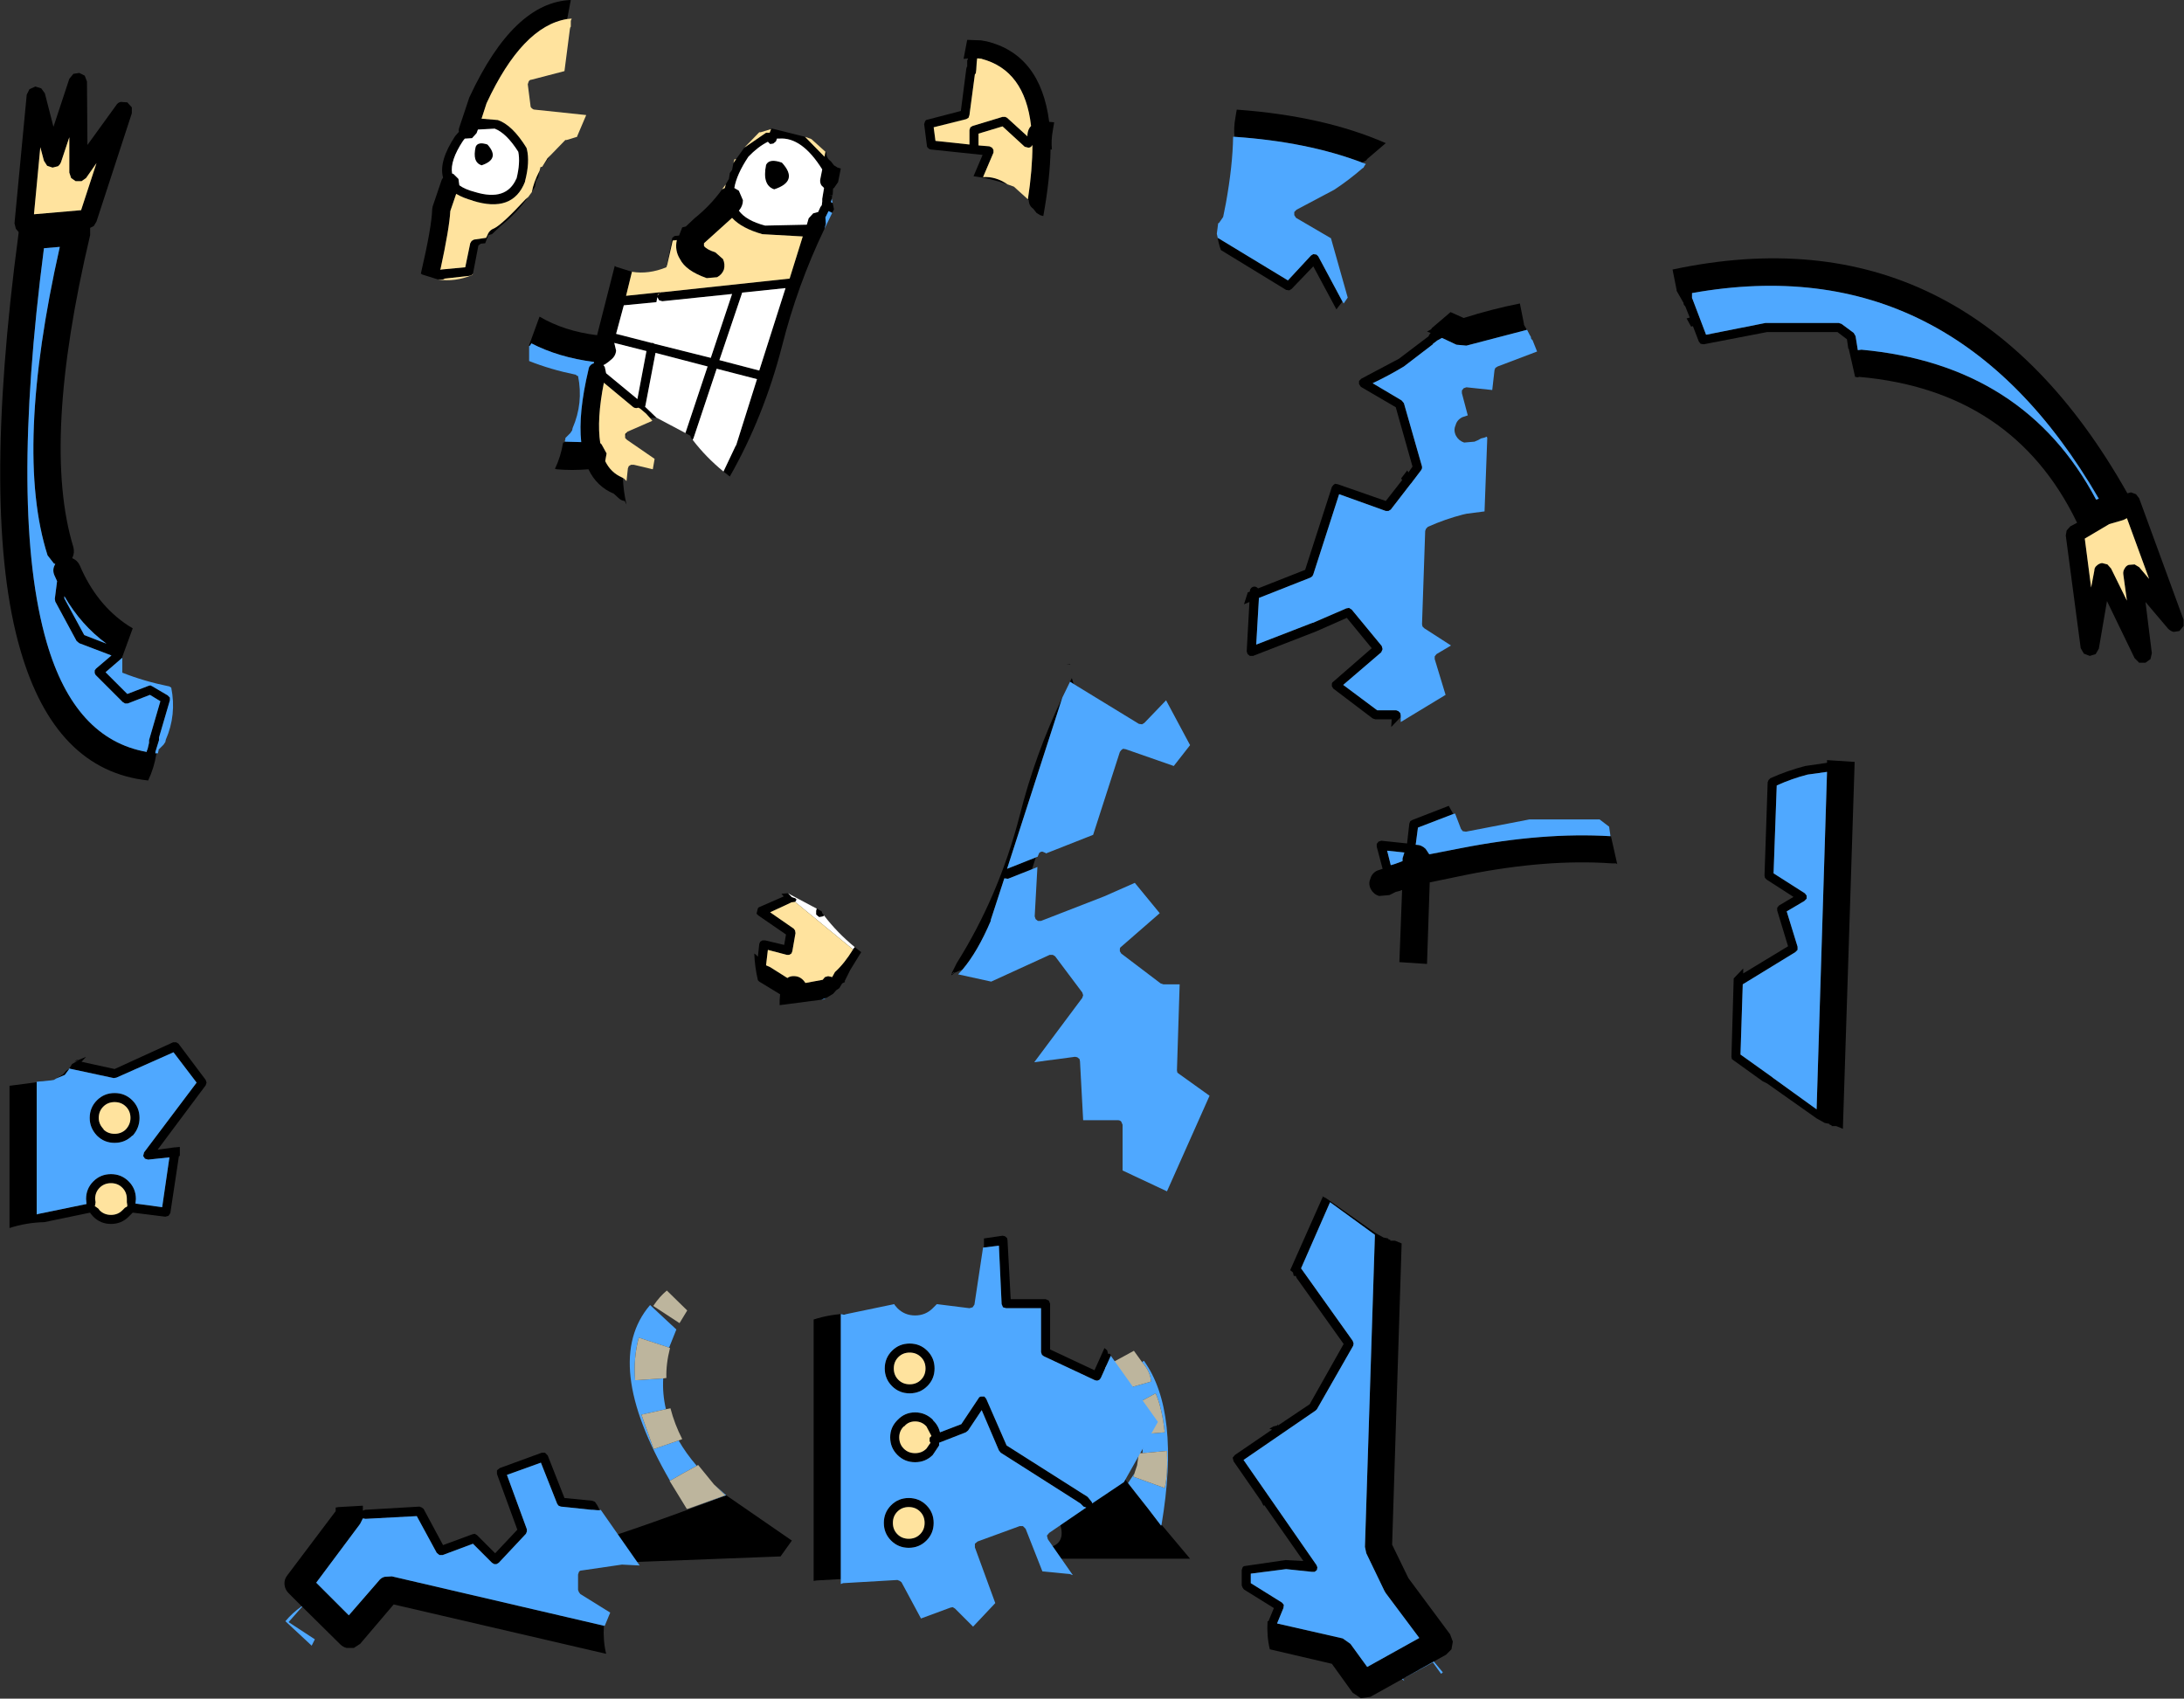<?xml version="1.0" encoding="UTF-8" standalone="no"?>
<svg xmlns:xlink="http://www.w3.org/1999/xlink" height="187.5px" width="241.05px" xmlns="http://www.w3.org/2000/svg">
  <rect width="100%" height="100%" fill="#333333" stroke="none"/>
  <g transform="matrix(1.0, 0.0, 0.0, 1.0, 15.7, 54.6)">
    <path d="M112.5 113.7 L115.65 117.45 100.0 117.45 Q98.8 116.8 100.45 116.1 102.1 115.45 101.1 113.1 L107.45 107.1 Q108.05 108.3 111.0 111.9 L112.45 113.8 112.5 113.7 M64.45 110.45 L71.7 115.45 70.45 117.2 37.85 118.45 Q44.8 117.95 64.45 110.45" fill="#000000" fill-rule="evenodd" stroke="none"/>
    <path d="M110.35 95.75 L110.55 95.6 Q114.6 101.2 112.5 113.7 L112.45 113.8 111.0 111.9 108.8 109.1 109.5 108.05 109.4 108.4 112.85 109.65 Q113.2 108.25 113.1 105.55 L110.4 105.8 110.5 103.7 112.85 103.5 Q112.55 100.8 111.85 99.2 L109.45 100.5 107.2 97.5 107.1 97.35 107.25 97.5 107.35 97.55 Q108.25 98.2 108.35 98.75 L111.35 97.9 Q111.25 96.85 110.55 96.0 L110.35 95.75 M58.25 108.85 Q50.65 95.75 56.05 89.45 L58.95 92.15 58.15 94.15 54.8 93.05 Q54.2 95.3 54.4 97.75 L57.5 97.55 Q57.4 99.25 57.8 100.95 L55.1 101.55 55.15 101.7 56.45 105.35 59.2 104.4 Q60.0 105.8 61.2 107.2 59.7 108.0 58.25 108.85 M64.45 110.45 L60.2 111.95 64.35 110.45 63.1 109.25 64.45 110.45" fill="#4fa8ff" fill-rule="evenodd" stroke="none"/>
    <path d="M107.1 97.35 L106.3 96.55 106.15 96.3 109.45 94.5 110.35 95.75 110.55 96.0 Q111.25 96.85 111.35 97.9 L108.35 98.75 Q108.25 98.2 107.35 97.55 L107.25 97.5 107.1 97.35 M109.5 108.05 L109.8 107.15 110.0 105.8 110.4 105.8 113.1 105.55 Q113.2 108.25 112.85 109.65 L109.4 108.4 109.5 108.05 M110.5 103.7 L110.2 103.7 Q109.9 101.6 109.4 100.5 L109.45 100.5 111.85 99.2 Q112.55 100.8 112.85 103.5 L110.5 103.7 M56.4 89.55 Q57.1 88.5 57.9 87.85 L60.15 90.05 59.3 91.45 56.4 89.55 M58.25 108.85 Q59.7 108.0 61.2 107.2 L61.35 107.1 63.1 109.25 64.35 110.45 60.2 111.95 60.1 111.95 58.2 108.85 58.25 108.85 M59.2 104.4 L56.45 105.35 55.15 101.7 55.1 101.55 57.8 100.95 58.3 100.85 Q58.75 102.6 59.6 104.25 L59.2 104.4 M57.5 97.55 L54.4 97.75 Q54.2 95.3 54.8 93.05 L58.15 94.15 58.25 94.2 Q57.8 95.95 57.85 97.5 L57.5 97.55" fill="#bdb59d" fill-rule="evenodd" stroke="none"/>
    <path d="M139.05 130.75 L135.55 132.7 134.5 132.85 133.6 132.25 131.3 129.05 124.45 127.45 Q124.1 126.0 124.2 124.35 L124.3 124.35 124.9 122.9 121.6 120.85 121.45 120.65 121.35 120.4 121.35 118.7 121.45 118.4 Q121.55 118.25 121.75 118.25 L126.2 117.6 128.15 117.7 123.85 111.55 123.75 111.6 123.5 111.1 120.45 106.7 120.35 106.3 120.6 106.0 124.7 103.2 124.4 103.1 124.85 102.85 125.25 102.75 125.3 102.6 125.35 102.75 128.85 100.4 132.6 93.75 127.4 86.45 Q127.35 86.15 127.1 86.25 L127.0 85.85 126.7 85.6 130.3 77.5 130.15 77.4 130.65 77.65 136.1 81.5 137.0 82.0 137.5 82.1 137.55 82.2 137.75 82.25 137.75 82.35 138.25 82.35 138.4 82.4 139.0 82.65 137.95 115.9 139.75 119.6 144.35 125.8 144.65 126.6 144.5 127.45 143.9 128.05 142.55 128.8 139.05 130.75 M136.05 81.7 L131.1 78.1 127.9 85.4 133.6 93.4 133.7 93.7 133.65 93.95 129.65 100.95 129.5 101.1 121.55 106.55 129.6 118.15 129.7 118.4 129.65 118.7 129.4 118.9 129.1 118.9 126.25 118.6 122.35 119.1 122.35 120.15 125.8 122.3 126.0 122.55 125.95 122.9 125.25 124.6 132.5 126.25 133.35 126.85 135.2 129.4 140.95 126.2 137.25 121.25 137.1 121.0 135.1 116.85 134.95 116.15 136.05 81.7" fill="#000000" fill-rule="evenodd" stroke="none"/>
    <path d="M139.05 130.75 L142.55 128.8 143.55 130.0 143.35 130.15 142.45 128.9 139.15 130.7 139.3 130.95 139.05 130.75 M136.05 81.7 L134.95 116.15 135.1 116.85 137.1 121.0 137.25 121.25 140.95 126.2 135.2 129.4 133.35 126.85 132.5 126.25 125.25 124.6 125.95 122.9 126.0 122.55 125.8 122.3 122.35 120.15 122.35 119.1 126.25 118.6 129.1 118.9 129.4 118.9 129.65 118.7 129.7 118.4 129.6 118.15 121.55 106.55 129.5 101.1 129.65 100.95 133.65 93.95 133.7 93.7 133.6 93.4 127.9 85.4 131.1 78.1 136.05 81.7" fill="#4fa8ff" fill-rule="evenodd" stroke="none"/>
    <path d="M183.55 29.95 L185.95 29.6 185.95 29.3 189.0 29.5 187.7 70.0 187.1 69.75 186.95 69.7 186.45 69.7 186.45 69.6 186.25 69.55 186.2 69.45 185.7 69.35 184.8 68.85 179.35 65.0 178.85 64.75 175.65 62.45 175.45 62.3 175.4 62.05 175.65 53.4 176.7 52.3 176.7 52.85 181.65 49.85 180.45 45.9 180.45 45.6 180.65 45.35 182.25 44.4 179.3 42.5 179.1 42.3 179.05 42.05 179.4 31.75 179.5 31.5 179.7 31.3 Q181.6 30.45 183.55 29.95 M185.95 30.6 L183.8 30.9 Q182.05 31.35 180.4 32.1 L180.05 41.8 183.5 44.0 183.7 44.25 183.7 44.6 183.45 44.85 181.5 46.0 182.7 49.9 182.7 50.25 182.45 50.5 176.65 54.05 176.4 61.8 179.9 64.3 179.95 64.35 184.8 67.85 185.95 30.6" fill="#000000" fill-rule="evenodd" stroke="none"/>
    <path d="M185.95 30.6 L184.8 67.85 179.95 64.35 179.9 64.3 176.4 61.8 176.65 54.05 182.45 50.5 182.7 50.25 182.7 49.9 181.5 46.0 183.45 44.85 183.7 44.6 183.7 44.25 183.5 44.0 180.05 41.8 180.4 32.1 Q182.05 31.35 183.8 30.9 L185.95 30.6" fill="#4fa8ff" fill-rule="evenodd" stroke="none"/>
    <path d="M17.6 122.7 L16.15 121.25 Q15.75 120.85 15.7 120.3 15.65 119.75 16.0 119.3 L21.35 112.2 21.35 111.8 21.7 111.75 24.35 111.6 24.35 112.15 24.6 112.05 30.6 111.7 30.85 111.8 31.05 111.95 33.2 115.95 36.45 114.75 36.7 114.7 36.95 114.85 38.95 116.85 41.4 114.25 39.15 108.1 39.15 107.7 39.45 107.45 44.1 105.75 44.45 105.75 44.75 106.05 46.6 110.75 49.65 111.05 49.9 111.15 49.95 111.15 50.25 111.6 50.5 112.1 50.25 112.1 49.7 112.05 49.55 112.05 46.2 111.7 45.95 111.6 45.8 111.4 44.0 106.85 40.25 108.2 42.45 114.2 42.45 114.45 42.35 114.7 39.35 117.9 39.1 118.05 38.85 118.05 38.6 117.9 36.5 115.8 33.15 117.05 32.8 117.05 32.5 116.8 30.3 112.75 24.65 113.05 24.35 113.0 24.05 113.6 19.2 120.1 22.8 123.7 26.1 119.9 Q26.35 119.55 26.75 119.45 L27.55 119.4 50.95 124.85 Q50.85 126.5 51.2 127.95 L27.75 122.5 24.05 126.85 23.35 127.3 22.55 127.3 Q22.15 127.2 21.85 126.9 L17.65 122.75 17.6 122.7" fill="#000000" fill-rule="evenodd" stroke="none"/>
    <path d="M17.6 122.7 L17.65 122.75 16.15 124.45 19.05 126.35 18.7 127.05 15.8 124.35 Q16.55 123.45 17.6 122.7 M50.95 124.85 L27.55 119.4 26.75 119.45 Q26.35 119.55 26.1 119.9 L22.8 123.7 19.2 120.1 24.05 113.6 24.35 113.0 24.65 113.05 30.3 112.75 32.5 116.8 32.8 117.05 33.15 117.05 36.5 115.8 38.6 117.9 38.85 118.05 39.1 118.05 39.35 117.9 42.35 114.7 42.45 114.45 42.45 114.2 40.25 108.2 44.0 106.85 45.8 111.4 45.95 111.6 46.2 111.7 49.55 112.05 49.7 112.05 50.25 112.1 50.5 112.1 50.6 112.05 54.9 118.2 52.95 118.1 48.5 118.75 Q48.3 118.75 48.2 118.9 L48.1 119.2 48.1 120.9 48.2 121.15 48.35 121.35 51.65 123.4 51.05 124.85 50.95 124.85" fill="#4fa8ff" fill-rule="evenodd" stroke="none"/>
    <path d="M169.35 -22.5 L169.35 -22.6 168.9 -24.85 Q201.3 -31.75 219.1 -0.15 L219.5 -0.25 220.05 -0.05 220.4 0.4 225.3 13.8 225.3 14.5 224.85 15.05 224.2 15.15 Q223.85 15.05 223.6 14.8 L221.1 11.85 221.8 17.5 221.65 18.15 221.1 18.55 220.4 18.55 219.9 18.05 216.85 11.75 215.95 17.0 215.6 17.6 214.95 17.8 214.3 17.55 213.95 16.95 212.3 4.5 212.4 3.95 212.8 3.5 213.55 3.1 213.5 3.0 Q206.45 -11.5 189.5 -13.0 L189.35 -12.95 189.05 -13.0 188.35 -16.1 188.3 -16.1 188.15 -17.15 187.1 -17.95 179.35 -17.95 172.35 -16.6 172.0 -16.65 171.8 -16.9 171.15 -18.6 170.95 -18.55 170.45 -19.45 170.8 -19.55 170.3 -20.8 170.15 -20.95 170.1 -21.2 170.0 -21.35 169.95 -21.45 169.35 -22.5 M171.05 -21.7 L171.1 -21.6 172.6 -17.65 179.15 -18.95 179.25 -18.95 187.25 -18.95 187.55 -18.85 188.9 -17.85 189.1 -17.5 189.35 -15.95 189.75 -16.0 Q207.75 -14.35 215.65 0.55 L215.95 0.45 Q199.8 -27.4 171.05 -22.25 L171.05 -21.7 M219.9 7.7 L220.4 8.0 221.5 9.3 219.05 2.6 218.65 2.8 217.1 3.25 214.4 4.85 215.1 10.25 215.45 8.4 Q215.45 8.05 215.7 7.85 215.95 7.6 216.3 7.55 L216.9 7.7 217.3 8.15 219.05 11.7 218.65 8.8 Q218.6 8.45 218.8 8.15 218.95 7.85 219.25 7.75 L219.9 7.7" fill="#000000" fill-rule="evenodd" stroke="none"/>
    <path d="M171.05 -21.7 L171.05 -22.25 Q199.8 -27.4 215.95 0.45 L215.65 0.55 Q207.75 -14.35 189.75 -16.0 L189.35 -15.95 189.1 -17.5 188.9 -17.85 187.55 -18.85 187.25 -18.95 179.25 -18.95 179.15 -18.95 172.6 -17.65 171.1 -21.6 171.05 -21.7" fill="#4fa8ff" fill-rule="evenodd" stroke="none"/>
    <path d="M219.9 7.7 L219.25 7.75 Q218.95 7.85 218.8 8.15 218.6 8.45 218.65 8.8 L219.05 11.7 217.3 8.15 216.9 7.7 216.3 7.55 Q215.95 7.6 215.7 7.85 215.45 8.05 215.45 8.4 L215.1 10.25 214.4 4.85 217.1 3.25 218.65 2.8 219.05 2.6 221.5 9.3 220.4 8.0 219.9 7.7" fill="#ffe39e" fill-rule="evenodd" stroke="none"/>
    <path d="M162.05 37.7 L162.1 37.7 162.8 40.8 162.75 40.75 162.65 40.7 162.2 40.7 Q155.0 40.2 146.2 41.95 L142.1 42.8 141.8 51.8 138.75 51.6 139.05 43.65 139.0 43.65 138.75 43.75 138.35 43.85 137.75 44.15 137.65 44.2 136.5 44.3 Q135.9 44.1 135.6 43.55 135.3 42.95 135.55 42.4 135.7 41.8 136.3 41.5 L136.9 41.3 136.25 38.85 136.25 38.55 136.45 38.3 136.75 38.2 139.6 38.5 139.85 36.3 139.95 36.05 140.2 35.9 144.2 34.35 144.7 35.25 140.8 36.75 140.55 38.65 140.6 38.65 Q141.2 38.65 141.65 39.1 L142.05 39.7 145.65 39.0 Q154.65 37.25 162.05 37.7 M139.1 40.45 L139.1 40.15 139.3 39.5 137.4 39.3 137.8 40.9 138.3 40.75 139.1 40.45" fill="#000000" fill-rule="evenodd" stroke="none"/>
    <path d="M162.05 37.7 Q154.65 37.25 145.65 39.0 L142.05 39.7 141.65 39.1 Q141.2 38.65 140.6 38.65 L140.55 38.65 140.8 36.75 144.7 35.25 144.9 35.2 145.55 36.9 145.75 37.15 146.1 37.2 153.1 35.85 160.85 35.85 161.9 36.65 162.05 37.7 M139.1 40.45 L138.3 40.75 137.8 40.9 137.4 39.3 139.3 39.5 139.1 40.15 139.1 40.45" fill="#4fa8ff" fill-rule="evenodd" stroke="none"/>
    <path d="M138.9 24.55 L137.85 25.65 137.9 24.8 136.1 24.8 135.8 24.7 131.45 21.4 131.3 21.15 131.3 20.9 Q131.3 20.75 131.45 20.65 L135.7 16.95 132.95 13.6 129.55 15.1 122.6 17.8 122.25 17.8 122.0 17.6 121.9 17.3 122.2 11.85 121.6 12.1 122.0 10.85 122.0 10.8 122.25 10.7 122.25 10.65 Q122.25 10.45 122.4 10.3 122.55 10.15 122.75 10.15 122.95 10.15 123.1 10.3 L123.15 10.35 128.35 8.3 131.3 -0.85 131.45 -1.05 131.65 -1.2 131.95 -1.15 137.25 0.7 139.05 -1.6 138.95 -1.8 139.6 -2.65 139.6 -2.7 139.75 -2.45 140.2 -3.1 138.35 -9.65 134.5 -11.9 134.3 -12.2 134.3 -12.55 134.55 -12.8 138.7 -15.0 141.8 -17.35 141.95 -17.45 142.05 -17.65 142.2 -17.85 141.8 -18.0 142.25 -18.25 142.35 -18.4 144.4 -20.15 Q145.1 -19.85 145.85 -19.5 149.0 -20.5 152.05 -21.1 L152.5 -18.85 152.5 -18.75 153.1 -17.7 153.15 -17.6 152.85 -18.2 146.15 -16.45 145.05 -16.55 143.45 -17.3 142.9 -17.0 142.85 -16.95 142.45 -16.65 142.45 -16.6 139.25 -14.15 Q137.6 -13.15 135.8 -12.3 L139.0 -10.4 139.25 -10.1 141.25 -3.1 141.25 -2.9 141.15 -2.7 140.05 -1.25 140.0 -1.2 137.8 1.65 137.55 1.8 137.25 1.8 132.1 -0.05 129.25 8.8 129.15 9.0 128.95 9.15 123.25 11.4 122.95 16.55 129.15 14.15 129.2 14.15 132.9 12.55 133.2 12.5 133.5 12.7 136.8 16.7 136.9 17.05 136.75 17.4 132.55 21.0 136.3 23.8 138.4 23.8 138.65 23.9 138.85 24.1 138.9 24.35 138.9 24.55" fill="#000000" fill-rule="evenodd" stroke="none"/>
    <path d="M138.9 24.55 L138.9 24.35 138.85 24.1 138.65 23.9 138.4 23.8 136.3 23.8 132.55 21.0 136.75 17.4 136.9 17.05 136.8 16.7 133.5 12.7 133.2 12.5 132.9 12.55 129.2 14.15 129.15 14.15 122.95 16.55 123.25 11.4 128.95 9.15 129.15 9.0 129.25 8.8 132.1 -0.05 137.25 1.8 137.55 1.8 137.8 1.65 140.0 -1.2 140.05 -1.25 141.15 -2.7 141.25 -2.9 141.25 -3.1 139.25 -10.1 139.0 -10.4 135.8 -12.3 Q137.6 -13.15 139.25 -14.15 L142.45 -16.6 142.45 -16.65 142.85 -16.95 142.9 -17.0 143.45 -17.3 145.05 -16.55 146.15 -16.45 152.85 -18.2 153.15 -17.6 153.25 -17.45 153.3 -17.2 153.45 -17.05 153.95 -15.8 149.6 -14.15 149.35 -14.0 149.25 -13.75 149.0 -11.55 146.15 -11.85 145.85 -11.75 145.65 -11.5 145.65 -11.2 146.3 -8.75 145.7 -8.55 Q145.1 -8.25 144.95 -7.65 144.7 -7.1 145.0 -6.5 145.3 -5.95 145.9 -5.75 L147.05 -5.85 147.15 -5.9 Q147.45 -6.0 147.75 -6.2 L148.15 -6.3 148.4 -6.4 148.45 -6.25 148.15 1.85 146.2 2.1 145.75 2.2 Q143.8 2.7 141.9 3.55 L141.7 3.75 141.6 4.0 141.25 14.3 141.3 14.55 141.5 14.75 144.45 16.65 142.85 17.6 142.65 17.85 142.65 18.15 143.85 22.1 138.9 25.1 138.9 24.55" fill="#4fa8ff" fill-rule="evenodd" stroke="none"/>
    <path d="M-8.05 63.35 L-7.75 62.85 -7.15 62.5 -7.15 62.45 -6.2 62.05 -6.7 62.6 -3.05 63.4 3.4 60.45 3.75 60.45 4.0 60.6 7.0 64.6 7.1 64.9 7.0 65.2 1.7 72.3 3.55 72.05 3.6 72.05 4.15 72.0 4.15 73.0 4.05 73.0 3.1 79.3 2.9 79.6 2.55 79.7 -1.05 79.25 -1.2 79.4 -1.5 79.7 Q-2.3 80.5 -3.45 80.5 -4.6 80.5 -5.4 79.7 L-5.7 79.35 -5.75 79.25 -10.8 80.3 Q-12.8 80.35 -14.65 80.95 L-14.65 65.25 -10.05 64.65 -11.65 64.8 -11.65 79.45 -11.5 79.4 -6.15 78.3 -6.2 77.75 Q-6.2 76.6 -5.4 75.8 -4.6 75.0 -3.45 75.0 -2.3 75.0 -1.5 75.8 -0.7 76.6 -0.7 77.75 L-0.75 78.25 2.2 78.65 3.0 73.15 0.65 73.4 0.3 73.3 0.1 73.0 0.2 72.6 6.0 64.9 3.45 61.55 -2.85 64.35 -3.15 64.4 -8.05 63.35 M-9.5 64.45 L-8.75 64.0 -8.4 63.6 -8.1 63.4 -8.1 63.45 -8.55 64.05 -9.5 64.45 M-5.0 66.85 Q-4.2 66.05 -3.05 66.05 -1.9 66.05 -1.1 66.85 -0.3 67.65 -0.3 68.8 -0.3 69.9 -1.05 70.75 L-1.1 70.75 Q-1.9 71.55 -3.05 71.55 -4.2 71.55 -5.0 70.75 -5.8 69.9 -5.8 68.8 -5.8 67.65 -5.0 66.85 M-4.3 67.55 Q-4.8 68.05 -4.8 68.8 -4.8 69.5 -4.25 70.05 L-4.3 70.05 Q-3.8 70.55 -3.05 70.55 -2.3 70.55 -1.8 70.05 -1.3 69.5 -1.3 68.8 -1.3 68.05 -1.8 67.55 -2.3 67.05 -3.05 67.05 -3.8 67.05 -4.3 67.55 M-7.15 62.45 L-7.5 62.6 -7.15 62.35 -7.15 62.45 M-1.7 77.75 Q-1.7 77.0 -2.2 76.5 -2.7 76.0 -3.45 76.0 -4.2 76.0 -4.7 76.5 -5.2 77.0 -5.2 77.75 L-5.15 78.1 -5.2 78.45 -5.25 78.5 -5.2 78.55 -4.85 78.8 -4.7 79.0 Q-4.2 79.5 -3.45 79.5 -2.7 79.5 -2.2 79.0 L-1.9 78.7 -1.7 78.6 -1.65 78.5 -1.65 78.45 -1.7 78.1 -1.7 77.75" fill="#000000" fill-rule="evenodd" stroke="none"/>
    <path d="M-4.3 67.55 Q-3.8 67.05 -3.05 67.05 -2.3 67.05 -1.8 67.55 -1.3 68.05 -1.3 68.8 -1.3 69.5 -1.8 70.05 -2.3 70.55 -3.05 70.55 -3.8 70.55 -4.3 70.05 L-4.25 70.05 Q-4.8 69.5 -4.8 68.8 -4.8 68.05 -4.3 67.55 M-1.7 77.75 L-1.7 78.1 -1.65 78.45 -1.65 78.5 -1.7 78.6 -1.9 78.7 -2.2 79.0 Q-2.7 79.5 -3.45 79.5 -4.2 79.5 -4.7 79.0 L-4.85 78.8 -5.2 78.55 -5.25 78.5 -5.2 78.45 -5.15 78.1 -5.2 77.75 Q-5.2 77.0 -4.7 76.5 -4.2 76.0 -3.45 76.0 -2.7 76.0 -2.2 76.5 -1.7 77.0 -1.7 77.75" fill="#ffe39e" fill-rule="evenodd" stroke="none"/>
    <path d="M-8.05 63.35 L-3.15 64.4 -2.85 64.35 3.45 61.55 6.0 64.9 0.2 72.6 0.1 73.0 0.3 73.3 0.65 73.4 3.0 73.15 2.2 78.65 -0.75 78.25 -0.7 77.75 Q-0.7 76.6 -1.5 75.8 -2.3 75.0 -3.45 75.0 -4.6 75.0 -5.4 75.8 -6.2 76.6 -6.2 77.75 L-6.15 78.3 -11.5 79.4 -11.65 79.45 -11.65 64.8 -10.05 64.65 -9.75 64.6 -9.5 64.45 -8.55 64.05 -8.1 63.45 -8.1 63.4 -8.05 63.35 M-5.0 66.85 Q-5.8 67.65 -5.8 68.8 -5.8 69.9 -5.0 70.75 -4.2 71.55 -3.05 71.55 -1.9 71.55 -1.1 70.75 L-1.05 70.75 Q-0.3 69.9 -0.3 68.8 -0.3 67.65 -1.1 66.85 -1.9 66.05 -3.05 66.05 -4.2 66.05 -5.0 66.85" fill="#4fa8ff" fill-rule="evenodd" stroke="none"/>
    <path d="M1.75 28.55 L1.55 28.65 Q1.3 30.2 0.65 31.55 -9.6 30.45 -13.45 17.15 -17.8 2.25 -13.65 -28.85 L-13.65 -29.0 -13.95 -29.35 -14.1 -29.95 -12.75 -44.15 -12.45 -44.75 -11.8 -45.05 -11.15 -44.85 -10.75 -44.3 -9.8 -40.6 -8.05 -45.9 -7.6 -46.45 -6.95 -46.55 -6.35 -46.25 -6.1 -45.6 -6.05 -38.6 -2.9 -42.95 Q-2.7 -43.3 -2.35 -43.35 L-1.65 -43.3 -1.15 -42.75 -1.15 -42.1 -5.05 -30.15 -5.35 -29.65 -5.75 -29.45 -5.75 -28.65 Q-11.15 -5.8 -7.6 5.8 -7.45 6.4 -7.7 6.95 L-7.75 7.0 Q-7.15 7.25 -6.9 7.8 -5.05 12.15 -1.55 14.45 L-1.05 14.75 -2.2 17.9 -2.2 18.0 -4.05 19.6 -1.65 22.0 0.7 21.1 0.9 21.05 1.1 21.15 2.8 22.15 3.05 22.4 3.05 22.7 1.85 26.8 1.85 27.1 1.45 28.4 1.45 28.55 1.75 28.55 M-10.5 -36.3 L-10.85 -36.85 -11.25 -38.35 -11.95 -30.95 -6.75 -31.4 -5.05 -36.6 -6.2 -34.95 -6.7 -34.6 -7.35 -34.6 -7.85 -34.95 -8.05 -35.55 -8.05 -39.45 -8.95 -36.75 Q-9.05 -36.45 -9.3 -36.25 L-9.9 -36.1 -10.5 -36.3 M-8.6 11.2 L-8.6 11.45 -6.4 15.5 -3.95 16.45 Q-6.75 14.4 -8.6 11.2 M-9.1 -27.35 L-10.85 -27.2 Q-14.65 2.15 -10.55 16.3 -7.45 27.0 0.5 28.4 L0.5 28.3 0.6 28.05 0.75 27.4 0.75 27.1 2.0 22.8 0.85 22.1 -1.6 23.05 -1.9 23.05 -2.15 22.9 -5.15 19.9 -5.25 19.7 -5.25 19.4 -5.1 19.2 -3.4 17.75 -6.95 16.4 -7.25 16.15 -9.6 11.8 -9.65 11.5 -9.4 9.55 -9.65 9.0 Q-9.95 8.4 -9.7 7.85 L-9.6 7.65 -9.75 7.6 -10.45 6.7 Q-14.15 -4.9 -9.1 -27.35" fill="#000000" fill-rule="evenodd" stroke="none"/>
    <path d="M-10.5 -36.3 L-9.9 -36.1 -9.3 -36.25 Q-9.05 -36.45 -8.95 -36.75 L-8.05 -39.45 -8.05 -35.55 -7.85 -34.95 -7.35 -34.6 -6.7 -34.6 -6.2 -34.95 -5.05 -36.6 -6.75 -31.4 -11.95 -30.95 -11.25 -38.35 -10.85 -36.85 -10.5 -36.3" fill="#ffe39e" fill-rule="evenodd" stroke="none"/>
    <path d="M1.75 28.55 L1.45 28.55 1.45 28.4 1.85 27.1 1.85 26.8 3.05 22.7 3.05 22.4 2.8 22.15 1.1 21.15 0.9 21.05 0.7 21.1 -1.65 22.0 -4.05 19.6 -2.2 18.0 -2.2 19.65 Q0.2 20.6 2.9 21.15 L2.95 21.15 3.2 21.3 Q3.8 24.3 2.6 27.05 L2.55 27.3 2.35 27.6 1.8 28.15 1.8 28.3 1.75 28.4 1.75 28.55 M-9.1 -27.35 Q-14.15 -4.9 -10.45 6.7 L-9.75 7.6 -9.6 7.65 -9.7 7.85 Q-9.95 8.4 -9.65 9.0 L-9.4 9.55 -9.65 11.5 -9.6 11.8 -7.25 16.15 -6.95 16.4 -3.4 17.75 -5.1 19.2 -5.25 19.4 -5.25 19.7 -5.15 19.9 -2.15 22.9 -1.9 23.05 -1.6 23.05 0.85 22.1 2.0 22.8 0.75 27.1 0.75 27.4 0.6 28.05 0.5 28.3 0.5 28.4 Q-7.45 27.0 -10.55 16.3 -14.65 2.15 -10.85 -27.2 L-9.1 -27.35 M-8.6 11.2 Q-6.75 14.4 -3.95 16.45 L-6.4 15.5 -8.6 11.45 -8.6 11.2" fill="#4fa8ff" fill-rule="evenodd" stroke="none"/>
    <path d="M92.9 83.1 L92.9 82.1 94.95 81.8 95.2 81.85 95.45 82.05 95.5 82.3 95.85 88.8 99.7 88.8 100.05 88.95 100.2 89.3 100.2 94.35 105.1 96.65 106.2 94.2 106.5 94.45 106.6 94.85 Q106.85 94.75 106.9 95.05 L105.8 97.5 105.65 97.7 105.4 97.8 105.15 97.75 99.5 95.1 99.3 94.95 99.2 94.65 99.2 89.8 95.35 89.8 95.0 89.7 94.85 89.35 94.55 82.9 92.9 83.1 M104.8 111.2 L104.75 111.35 104.35 111.45 103.9 111.7 103.55 111.35 94.75 105.75 94.55 105.5 92.65 101.05 91.15 103.3 90.9 103.5 87.95 104.65 87.95 104.95 87.25 106.0 Q86.45 106.8 85.3 106.8 84.15 106.8 83.35 106.0 82.55 105.2 82.55 104.05 82.55 102.95 83.35 102.15 84.15 101.3 85.3 101.3 86.45 101.3 87.3 102.15 L87.25 102.15 Q87.85 102.7 88.05 103.5 L90.4 102.6 92.3 99.75 Q92.4 99.55 92.6 99.55 L92.95 99.55 93.15 99.8 95.4 104.95 104.3 110.6 104.4 110.7 104.8 111.2 M77.1 119.7 L74.45 119.85 74.1 119.9 74.1 91.05 Q75.95 90.45 77.95 90.4 L77.45 90.5 77.1 90.45 77.1 119.7 M84.7 94.7 Q83.95 94.7 83.45 95.2 82.95 95.7 82.95 96.45 82.95 97.2 83.45 97.7 83.95 98.2 84.7 98.2 85.45 98.2 85.95 97.7 86.45 97.2 86.45 96.45 86.45 95.7 85.95 95.2 85.45 94.7 84.7 94.7 M87.45 96.45 Q87.45 97.6 86.65 98.4 85.85 99.2 84.7 99.2 83.55 99.2 82.75 98.4 81.95 97.6 81.95 96.45 81.95 95.3 82.75 94.5 83.55 93.7 84.7 93.7 85.85 93.7 86.65 94.5 87.45 95.3 87.45 96.45 M84.1 102.85 L84.05 102.85 Q83.55 103.35 83.55 104.05 83.55 104.8 84.05 105.3 84.55 105.8 85.3 105.8 86.05 105.8 86.55 105.3 L87.0 104.65 86.9 104.5 86.9 104.1 87.1 103.9 87.05 103.8 86.55 102.85 Q86.05 102.3 85.3 102.3 84.55 102.3 84.1 102.85 M82.65 115.45 Q81.85 114.65 81.85 113.5 81.85 112.35 82.65 111.55 83.45 110.75 84.6 110.75 85.75 110.75 86.55 111.55 87.35 112.35 87.35 113.5 87.35 114.65 86.55 115.45 85.75 116.25 84.6 116.25 83.45 116.25 82.65 115.45 M82.85 113.5 Q82.85 114.25 83.35 114.75 83.85 115.25 84.6 115.25 85.35 115.25 85.85 114.75 86.35 114.25 86.35 113.5 86.35 112.75 85.85 112.25 85.35 111.75 84.6 111.75 83.85 111.75 83.35 112.25 82.85 112.75 82.85 113.5" fill="#000000" fill-rule="evenodd" stroke="none"/>
    <path d="M92.9 83.1 L94.55 82.9 94.85 89.35 95.0 89.7 95.35 89.8 99.2 89.8 99.2 94.65 99.3 94.95 99.5 95.1 105.15 97.75 105.4 97.8 105.65 97.7 105.8 97.5 106.9 95.05 112.1 102.35 108.35 109.0 104.85 111.35 104.8 111.2 104.4 110.7 104.3 110.6 95.4 104.95 93.15 99.8 92.95 99.55 92.6 99.55 Q92.4 99.55 92.3 99.75 L90.4 102.6 88.05 103.5 Q87.85 102.7 87.25 102.15 L87.3 102.15 Q86.45 101.3 85.3 101.3 84.15 101.3 83.35 102.15 82.55 102.95 82.55 104.05 82.55 105.2 83.35 106.0 84.15 106.8 85.3 106.8 86.45 106.8 87.25 106.0 L87.95 104.95 87.95 104.65 90.9 103.5 91.15 103.3 92.65 101.05 94.55 105.5 94.75 105.75 103.55 111.35 103.9 111.7 104.2 111.8 100.1 114.6 99.85 114.9 99.95 115.3 102.7 119.25 102.65 119.25 102.4 119.15 99.35 118.85 97.5 114.15 97.2 113.85 96.85 113.85 92.2 115.55 91.9 115.8 91.9 116.2 94.15 122.35 91.7 124.95 89.7 122.95 89.45 122.8 89.2 122.85 85.95 124.05 83.8 120.05 83.6 119.9 83.35 119.8 77.35 120.15 77.1 120.25 77.1 119.7 77.1 90.45 77.45 90.5 77.95 90.4 83.0 89.35 83.05 89.45 83.35 89.8 Q84.15 90.6 85.3 90.6 86.45 90.6 87.25 89.8 L87.55 89.5 87.7 89.35 91.3 89.8 91.65 89.7 91.85 89.4 92.8 83.1 92.9 83.1 M87.45 96.45 Q87.45 95.3 86.65 94.5 85.85 93.7 84.7 93.7 83.55 93.7 82.75 94.5 81.95 95.3 81.95 96.45 81.95 97.6 82.75 98.4 83.55 99.2 84.7 99.2 85.85 99.2 86.65 98.4 87.45 97.6 87.45 96.45 M82.65 115.45 Q83.45 116.25 84.6 116.25 85.75 116.25 86.55 115.45 87.35 114.65 87.35 113.5 87.35 112.35 86.55 111.55 85.75 110.75 84.6 110.75 83.45 110.75 82.65 111.55 81.85 112.35 81.85 113.5 81.85 114.65 82.65 115.45" fill="#4fa8ff" fill-rule="evenodd" stroke="none"/>
    <path d="M84.7 94.7 Q85.45 94.7 85.95 95.2 86.45 95.7 86.45 96.45 86.45 97.2 85.95 97.7 85.45 98.2 84.7 98.2 83.95 98.2 83.45 97.7 82.95 97.2 82.95 96.45 82.95 95.7 83.45 95.2 83.95 94.7 84.7 94.7 M84.1 102.85 Q84.55 102.3 85.3 102.3 86.05 102.3 86.55 102.85 L87.05 103.8 87.1 103.9 86.9 104.1 86.9 104.5 87.0 104.65 86.55 105.3 Q86.05 105.8 85.3 105.8 84.55 105.8 84.05 105.3 83.55 104.8 83.55 104.05 83.55 103.35 84.05 102.85 L84.1 102.85 M82.85 113.5 Q82.85 112.75 83.35 112.25 83.85 111.75 84.6 111.75 85.35 111.75 85.85 112.25 86.35 112.75 86.35 113.5 86.35 114.25 85.85 114.75 85.35 115.25 84.6 115.25 83.85 115.25 83.35 114.75 82.85 114.25 82.85 113.5" fill="#ffe39e" fill-rule="evenodd" stroke="none"/>
    <path d="M95.5 -34.25 Q93.7 -34.9 91.75 -35.15 L92.75 -37.5 87.05 -38.1 Q86.9 -38.1 86.75 -38.25 86.6 -38.35 86.6 -38.55 L86.3 -40.9 86.4 -41.2 Q86.5 -41.4 86.7 -41.4 L90.35 -42.35 90.95 -47.0 91.0 -47.2 91.05 -47.25 91.05 -47.9 91.15 -48.15 90.65 -48.1 91.05 -50.2 92.45 -50.15 92.55 -50.15 93.1 -50.05 93.15 -50.05 Q99.15 -48.6 100.1 -41.15 L100.65 -41.1 100.5 -40.2 Q100.3 -39.1 100.4 -38.1 L100.25 -38.1 Q100.2 -34.9 99.45 -30.75 L99.1 -30.85 98.7 -31.1 98.35 -31.55 Q97.85 -31.9 97.85 -32.5 L97.75 -32.6 Q98.25 -35.9 98.25 -38.55 L98.2 -38.55 98.15 -38.45 Q98.0 -38.3 97.8 -38.3 L97.4 -38.4 94.95 -40.65 92.3 -39.85 92.3 -38.55 93.5 -38.45 93.8 -38.3 93.95 -38.05 93.95 -37.75 92.8 -35.05 Q94.2 -35.15 95.5 -34.25 M92.15 -48.15 L92.1 -47.7 92.05 -46.9 92.0 -46.5 91.95 -46.45 91.9 -46.4 91.3 -41.9 91.2 -41.6 90.95 -41.45 87.35 -40.55 87.55 -39.05 91.3 -38.65 91.3 -40.25 91.4 -40.55 91.65 -40.7 94.95 -41.7 95.25 -41.7 95.45 -41.6 97.7 -39.55 97.7 -39.75 Q97.75 -40.35 98.1 -40.7 97.4 -46.85 92.65 -48.1 L92.75 -48.1 92.3 -48.15 92.15 -48.15" fill="#000000" fill-rule="evenodd" stroke="none"/>
    <path d="M95.5 -34.25 Q94.2 -35.15 92.8 -35.05 L93.95 -37.75 93.95 -38.05 93.8 -38.3 93.5 -38.45 92.3 -38.55 92.3 -39.85 94.95 -40.65 97.4 -38.4 97.8 -38.3 Q98.0 -38.3 98.15 -38.45 L98.2 -38.55 98.25 -38.55 Q98.25 -35.9 97.75 -32.6 L96.2 -34.0 95.5 -34.25 M92.15 -48.15 L92.3 -48.15 92.75 -48.1 92.65 -48.1 Q97.4 -46.85 98.1 -40.7 97.75 -40.35 97.7 -39.75 L97.7 -39.55 95.45 -41.6 95.25 -41.7 94.95 -41.7 91.65 -40.7 91.4 -40.55 91.3 -40.25 91.3 -38.65 87.55 -39.05 87.35 -40.55 90.95 -41.45 91.2 -41.6 91.3 -41.9 91.9 -46.4 91.95 -46.45 92.0 -46.5 92.05 -46.9 92.1 -47.7 92.15 -48.15" fill="#ffe39e" fill-rule="evenodd" stroke="none"/>
    <path d="M32.65 -23.75 L30.9 -24.3 30.75 -24.4 Q31.95 -29.55 32.0 -31.5 L32.05 -31.8 33.05 -34.75 33.2 -35.0 Q32.7 -36.8 34.55 -39.6 L34.6 -39.65 34.95 -40.05 Q34.9 -40.3 35.0 -40.55 L36.1 -43.85 36.15 -43.95 Q41.0 -54.35 47.3 -54.6 L46.9 -52.5 Q41.95 -51.7 38.0 -43.2 L37.45 -41.5 39.25 -41.35 Q40.85 -40.8 42.4 -38.3 L42.45 -38.15 Q42.8 -36.7 42.25 -34.6 L42.25 -34.55 Q40.9 -31.05 36.45 -32.45 L36.5 -32.45 Q35.4 -32.75 34.65 -33.2 L34.0 -31.3 Q33.9 -29.4 32.9 -24.8 L33.0 -24.85 35.65 -25.1 36.2 -27.75 36.35 -28.0 36.6 -28.15 37.95 -28.35 38.1 -28.65 Q38.3 -29.2 38.85 -29.4 39.75 -29.85 42.3 -32.6 L42.6 -32.85 Q41.3 -31.05 39.55 -29.65 L38.6 -28.75 38.2 -28.65 37.85 -27.75 37.35 -27.7 37.1 -27.5 36.6 -24.9 36.5 -24.4 36.4 -24.25 36.1 -24.15 33.4 -23.85 33.2 -23.75 32.65 -23.75 M45.05 -37.45 L44.3 -36.4 44.15 -36.2 44.65 -37.0 44.7 -37.1 45.05 -37.45 M43.85 -35.75 L43.7 -35.0 43.45 -34.65 43.35 -34.0 43.0 -33.4 Q43.2 -34.5 43.85 -35.75 M36.8 -38.4 Q37.05 -39.0 38.1 -38.65 39.55 -37.05 37.45 -36.35 36.4 -36.7 36.8 -38.4 M38.9 -40.4 L37.05 -40.3 36.9 -39.9 36.4 -39.35 35.65 -39.3 35.6 -39.3 35.4 -39.05 Q33.95 -36.85 34.2 -35.45 L34.35 -35.4 34.9 -34.85 35.0 -34.15 Q35.6 -33.7 36.75 -33.4 40.2 -32.35 41.3 -34.9 L41.3 -34.85 Q41.75 -36.65 41.5 -37.85 40.2 -39.9 38.9 -40.4" fill="#000000" fill-rule="evenodd" stroke="none"/>
    <path d="M46.9 -52.5 L47.4 -52.55 47.3 -52.3 47.3 -51.65 47.25 -51.6 47.2 -51.4 46.6 -46.75 42.95 -45.8 Q42.75 -45.8 42.65 -45.6 L42.55 -45.3 42.85 -42.95 Q42.85 -42.75 43.0 -42.65 43.15 -42.5 43.3 -42.5 L49.0 -41.9 48.0 -39.55 48.0 -39.5 46.85 -39.15 46.7 -39.15 45.05 -37.45 44.7 -37.1 44.65 -37.0 44.15 -36.2 43.95 -36.15 43.85 -35.75 Q43.2 -34.5 43.0 -33.4 L42.6 -32.85 42.3 -32.6 Q39.75 -29.85 38.85 -29.4 38.3 -29.2 38.1 -28.65 L37.95 -28.35 36.6 -28.15 36.35 -28.0 36.2 -27.75 35.65 -25.1 33.0 -24.85 32.9 -24.8 Q33.9 -29.4 34.0 -31.3 L34.65 -33.2 Q35.4 -32.75 36.5 -32.45 L36.45 -32.45 Q40.9 -31.05 42.25 -34.55 L42.25 -34.6 Q42.8 -36.7 42.45 -38.15 L42.4 -38.3 Q40.85 -40.8 39.25 -41.35 L37.45 -41.5 38.0 -43.2 Q41.95 -51.7 46.9 -52.5 M36.5 -24.4 L36.45 -24.25 Q34.5 -23.45 32.65 -23.75 L33.2 -23.75 33.4 -23.85 36.1 -24.15 36.4 -24.25 36.5 -24.4" fill="#ffe39e" fill-rule="evenodd" stroke="none"/>
    <path d="M38.9 -40.4 Q40.2 -39.9 41.5 -37.85 41.75 -36.65 41.3 -34.85 L41.3 -34.9 Q40.2 -32.35 36.75 -33.4 35.6 -33.7 35.0 -34.15 L34.9 -34.85 34.35 -35.4 34.2 -35.45 Q33.95 -36.85 35.4 -39.05 L35.6 -39.3 35.65 -39.3 36.4 -39.35 36.9 -39.9 37.05 -40.3 38.9 -40.4 M36.8 -38.4 Q36.4 -36.7 37.45 -36.35 39.55 -37.05 38.1 -38.65 37.05 -39.0 36.8 -38.4" fill="#ffffff" fill-rule="evenodd" stroke="none"/>
    <path d="M120.55 -39.5 Q120.45 -40.5 120.65 -41.6 L120.8 -42.5 Q130.4 -41.8 137.25 -38.8 L135.2 -37.05 135.1 -36.9 134.65 -36.65 Q128.6 -38.95 120.55 -39.5 M132.45 -21.35 L132.45 -21.3 131.8 -20.45 129.25 -25.2 126.85 -22.7 126.6 -22.55 126.25 -22.6 119.05 -27.0 Q118.8 -27.7 118.7 -28.35 L126.45 -23.65 129.0 -26.4 129.25 -26.55 129.6 -26.5 129.8 -26.3 132.45 -21.35" fill="#000000" fill-rule="evenodd" stroke="none"/>
    <path d="M120.55 -39.5 Q128.6 -38.95 134.65 -36.65 L135.05 -36.5 134.9 -36.3 134.8 -36.1 134.65 -36.0 Q133.15 -34.7 131.55 -33.65 L127.4 -31.45 127.15 -31.2 127.15 -30.85 127.35 -30.55 131.2 -28.3 133.05 -21.75 132.6 -21.1 132.45 -21.35 129.8 -26.3 129.6 -26.5 129.25 -26.55 129.0 -26.4 126.45 -23.65 118.7 -28.35 118.6 -28.8 118.75 -29.95 118.85 -30.0 119.3 -30.65 119.6 -32.15 Q120.35 -36.3 120.4 -39.5 L120.55 -39.5" fill="#4fa8ff" fill-rule="evenodd" stroke="none"/>
    <path d="M102.4 20.65 L102.6 20.25 102.8 20.9 102.4 20.65 M98.6 40.05 L98.6 40.1 98.2 41.35 95.55 42.4 95.15 42.35 93.65 46.95 93.65 47.05 Q92.2 50.45 90.55 52.4 L89.6 52.8 89.6 52.85 89.3 53.05 89.3 52.95 89.6 52.8 89.6 52.7 89.3 52.9 89.9 51.7 Q94.55 44.3 96.85 35.4 98.55 28.65 101.55 22.4 L95.45 41.3 98.6 40.05 M102.0 18.75 L102.45 18.7 102.4 18.75 102.0 18.75" fill="#000000" fill-rule="evenodd" stroke="none"/>
    <path d="M102.4 20.65 L102.8 20.9 110.0 25.3 110.35 25.35 110.6 25.2 113.0 22.7 115.65 27.65 113.85 29.95 108.55 28.1 108.25 28.05 108.05 28.2 107.9 28.4 104.95 37.55 99.75 39.6 99.7 39.55 99.35 39.4 Q99.15 39.4 99.0 39.55 L98.85 39.9 98.85 39.95 98.6 40.05 95.45 41.3 101.55 22.4 102.4 20.65 M98.2 41.35 L98.8 41.1 98.5 46.55 98.6 46.85 98.85 47.05 99.2 47.05 106.15 44.35 109.55 42.85 112.3 46.2 108.05 49.9 Q107.9 50.0 107.9 50.15 L107.9 50.4 108.05 50.65 112.4 53.95 112.7 54.05 114.5 54.05 114.2 63.55 114.25 63.8 114.45 63.95 117.8 66.35 113.1 76.9 108.2 74.6 108.2 69.55 108.05 69.2 Q107.9 69.05 107.7 69.05 L103.85 69.05 103.5 62.55 103.45 62.3 103.2 62.1 102.95 62.05 100.35 62.4 100.3 62.4 98.45 62.65 103.75 55.55 103.85 55.25 103.75 54.95 100.75 50.95 100.5 50.8 100.15 50.8 93.7 53.75 90.05 52.95 90.55 52.4 Q92.2 50.45 93.65 47.05 L93.65 46.95 95.15 42.35 95.55 42.4 98.2 41.35" fill="#4fa8ff" fill-rule="evenodd" stroke="none"/>
    <path d="M72.05 44.95 L72.2 44.7 72.05 44.55 71.7 44.45 71.45 44.2 71.4 44.15 71.25 44.0 74.45 45.7 74.4 45.95 74.4 46.35 74.7 46.6 75.1 46.55 75.25 46.45 Q76.7 48.35 78.65 49.95 L78.45 50.2 72.05 44.95" fill="#ffffff" fill-rule="evenodd" stroke="none"/>
    <path d="M71.25 44.0 L71.4 44.15 71.45 44.2 71.7 44.45 72.05 44.55 72.2 44.7 72.05 44.95 71.65 45.0 71.45 45.1 69.3 46.1 71.9 47.9 72.05 48.1 72.1 48.4 71.75 50.4 71.65 50.65 71.4 50.8 71.15 50.8 69.05 50.25 68.85 51.95 69.3 52.15 71.2 53.35 Q71.55 53.1 72.05 53.15 72.65 53.2 73.05 53.7 L73.2 53.9 75.1 53.55 75.35 53.25 75.7 53.15 76.15 53.25 76.45 52.7 Q77.5 51.75 78.45 50.2 L78.65 49.95 79.35 50.5 78.15 52.45 77.55 53.65 77.5 53.7 77.55 53.7 77.55 53.8 77.25 53.95 76.95 54.45 76.9 54.5 76.6 54.7 76.25 55.1 75.5 55.55 74.95 55.75 70.35 56.35 70.35 55.8 70.4 55.15 68.1 53.75 67.95 53.6 Q67.6 52.1 67.55 50.65 L67.7 50.75 67.95 51.0 68.1 49.6 68.2 49.35 68.45 49.2 68.75 49.2 70.85 49.7 71.05 48.55 68.0 46.45 67.8 46.25 67.95 45.65 68.05 45.55 70.8 44.35 70.55 44.05 71.25 44.0 M75.25 46.45 L75.1 46.55 74.7 46.6 74.4 46.35 74.4 45.95 74.45 45.7 75.0 46.0 75.05 46.2 75.25 46.45" fill="#000000" fill-rule="evenodd" stroke="none"/>
    <path d="M72.05 44.95 L78.45 50.2 Q77.5 51.75 76.45 52.7 L76.15 53.25 75.7 53.15 75.35 53.25 75.1 53.55 73.2 53.9 73.05 53.7 Q72.65 53.2 72.05 53.15 71.55 53.1 71.2 53.35 L69.3 52.15 68.85 51.95 69.05 50.25 71.15 50.8 71.4 50.8 71.65 50.65 71.75 50.4 72.1 48.4 72.05 48.1 71.9 47.9 69.3 46.1 71.45 45.1 71.65 45.0 72.05 44.95" fill="#ffe39e" fill-rule="evenodd" stroke="none"/>
    <path d="M74.95 55.75 L75.5 55.55 75.25 55.7 74.95 55.75" fill="#4fa8ff" fill-rule="evenodd" stroke="none"/>
    <path d="M64.4 -34.25 L64.75 -34.85 64.85 -35.5 65.1 -35.85 65.25 -36.6 65.55 -37.05 65.7 -37.25 66.45 -38.3 68.85 -39.95 69.25 -39.95 69.4 -40.35 69.4 -40.4 69.55 -40.4 73.15 -39.5 75.3 -37.3 75.4 -37.85 75.5 -37.75 Q75.5 -37.15 76.0 -36.8 L76.35 -36.35 76.75 -36.1 77.1 -36.0 76.8 -34.5 76.35 -33.85 76.25 -33.8 76.2 -33.05 75.75 -33.0 76.15 -33.0 76.1 -32.65 76.05 -32.45 76.0 -32.3 76.2 -32.2 76.35 -31.5 76.15 -31.1 75.75 -31.3 75.4 -30.6 75.45 -29.9 75.3 -29.35 Q72.3 -23.1 70.6 -16.35 68.6 -8.6 64.85 -2.0 L64.15 -2.55 65.5 -5.4 65.55 -5.45 67.85 -12.75 63.4 -13.9 60.85 -6.25 60.75 -6.05 60.55 -6.3 60.5 -6.5 59.95 -6.8 62.4 -14.15 56.65 -15.65 55.55 -9.9 55.5 -9.7 56.75 -8.5 56.05 -8.45 55.6 -8.95 54.95 -9.5 54.75 -9.6 54.55 -9.55 Q54.35 -9.55 54.2 -9.65 L50.95 -12.35 Q50.15 -8.3 50.55 -5.7 L50.7 -5.55 51.25 -4.55 51.1 -3.7 Q51.7 -2.45 52.95 -1.9 L53.05 -1.85 Q53.1 -0.4 53.45 1.1 L53.25 0.7 Q52.85 0.65 52.6 0.4 L52.05 -0.1 Q50.15 -0.9 49.25 -2.8 47.4 -2.65 45.75 -2.8 L45.55 -2.85 Q46.2 -4.2 46.45 -5.75 46.6 -5.75 46.65 -5.85 L48.45 -5.8 Q48.1 -8.95 49.25 -13.8 49.3 -14.25 49.7 -14.45 L49.85 -14.5 49.85 -14.6 49.85 -14.65 Q45.95 -15.15 42.95 -16.7 L42.8 -16.45 42.7 -16.4 42.7 -16.5 43.85 -19.65 Q46.55 -18.05 50.2 -17.6 L52.15 -25.25 52.3 -25.15 54.05 -24.6 53.4 -21.95 57.25 -22.35 57.1 -22.25 56.85 -21.95 56.95 -22.15 57.3 -22.35 57.25 -22.35 57.4 -22.35 57.45 -22.35 71.45 -23.85 72.9 -28.5 68.45 -28.75 Q66.15 -29.4 65.1 -30.55 L62.0 -27.75 62.0 -27.45 Q62.3 -27.05 63.25 -26.75 L64.1 -26.0 Q64.35 -25.45 64.2 -24.85 64.0 -24.3 63.45 -24.0 L62.3 -23.9 Q60.0 -24.7 59.35 -26.0 58.75 -26.95 59.0 -28.1 L58.55 -28.05 57.95 -25.4 57.9 -25.25 58.0 -25.75 58.5 -28.35 58.75 -28.55 59.25 -28.6 59.6 -29.5 60.0 -29.6 60.95 -30.5 Q62.7 -31.9 64.0 -33.7 L64.3 -33.85 64.4 -34.25 M75.05 -35.9 Q72.8 -39.5 70.3 -39.3 L70.05 -39.3 69.95 -39.0 69.65 -38.75 69.3 -38.7 69.05 -38.95 Q67.95 -38.4 66.9 -37.3 65.6 -35.35 65.35 -33.85 L65.85 -33.55 66.3 -32.5 Q66.3 -31.9 65.9 -31.4 L65.85 -31.35 Q66.65 -30.25 68.75 -29.7 L73.35 -29.8 73.55 -30.5 74.05 -31.05 74.6 -31.2 74.85 -31.75 75.0 -31.95 75.05 -32.35 75.05 -32.4 75.05 -32.65 75.25 -33.85 74.95 -34.15 Q74.75 -34.5 74.85 -34.9 L75.05 -35.9 M69.75 -33.7 Q68.4 -34.15 68.85 -36.4 69.2 -37.15 70.6 -36.65 72.5 -34.6 69.75 -33.7 M71.0 -22.8 L66.2 -22.3 66.2 -22.25 63.7 -14.85 68.1 -13.7 71.0 -22.8 M56.85 -21.8 L56.85 -21.95 56.85 -21.8 56.75 -21.25 53.15 -20.9 52.3 -17.75 56.2 -16.75 56.35 -16.75 56.55 -16.65 62.75 -15.1 65.1 -22.15 57.4 -21.35 57.05 -21.45 56.85 -21.8 M52.3 -15.9 Q52.25 -15.3 51.75 -14.9 L51.45 -14.65 51.1 -14.4 50.9 -14.3 51.05 -14.1 51.2 -13.4 54.65 -10.55 55.65 -15.85 52.1 -16.75 52.3 -15.9 M53.3 -6.25 L53.3 -6.35 53.3 -6.7 53.45 -6.85 53.3 -6.25" fill="#000000" fill-rule="evenodd" stroke="none"/>
    <path d="M64.4 -34.25 L64.3 -33.85 64.0 -33.7 64.4 -34.25 M57.9 -25.25 L57.95 -25.4 58.55 -28.05 59.0 -28.1 Q58.75 -26.95 59.35 -26.0 60.0 -24.7 62.3 -23.9 L63.45 -24.0 Q64.0 -24.3 64.2 -24.85 64.35 -25.45 64.1 -26.0 L63.25 -26.75 Q62.3 -27.05 62.0 -27.45 L62.0 -27.75 65.1 -30.55 Q66.15 -29.4 68.45 -28.75 L72.9 -28.5 71.45 -23.85 57.45 -22.35 57.4 -22.35 57.25 -22.35 57.3 -22.35 56.95 -22.15 56.85 -21.95 57.1 -22.25 57.25 -22.35 53.4 -21.95 54.05 -24.6 Q55.9 -24.3 57.85 -25.1 L57.9 -25.25 M53.05 -1.85 L52.95 -1.9 Q51.7 -2.45 51.1 -3.7 L51.25 -4.55 50.7 -5.55 50.55 -5.7 Q50.15 -8.3 50.95 -12.35 L54.2 -9.65 Q54.35 -9.55 54.55 -9.55 L54.75 -9.6 54.95 -9.5 55.6 -8.95 56.05 -8.45 56.3 -8.15 53.55 -6.95 53.45 -6.85 53.3 -6.7 53.3 -6.35 53.3 -6.25 53.5 -6.05 56.55 -3.95 56.35 -2.8 54.25 -3.3 53.95 -3.3 53.7 -3.15 53.6 -2.9 53.45 -1.5 53.2 -1.75 53.05 -1.85 M75.4 -37.85 L75.3 -37.3 73.15 -39.5 73.85 -39.25 75.4 -37.85 M69.4 -40.35 L69.25 -39.95 68.85 -39.95 66.45 -38.3 68.1 -40.0 68.25 -40.0 69.4 -40.35 M65.55 -37.05 L65.25 -36.6 65.35 -37.0 65.55 -37.05 M56.85 -21.8 L56.85 -21.95 56.85 -21.8" fill="#ffe39e" fill-rule="evenodd" stroke="none"/>
    <path d="M56.75 -8.5 L55.5 -9.7 55.55 -9.9 56.65 -15.65 62.4 -14.15 59.95 -6.8 56.75 -8.5 M60.75 -6.05 L60.85 -6.25 63.4 -13.9 67.85 -12.75 65.55 -5.45 65.5 -5.4 64.15 -2.55 Q62.2 -4.15 60.75 -6.05 M75.05 -35.9 L74.85 -34.9 Q74.75 -34.5 74.95 -34.15 L75.25 -33.85 75.05 -32.65 75.05 -32.4 75.05 -32.35 75.0 -31.95 74.85 -31.75 74.6 -31.2 74.05 -31.05 73.55 -30.5 73.35 -29.8 68.75 -29.7 Q66.65 -30.25 65.85 -31.35 L65.9 -31.4 Q66.3 -31.9 66.3 -32.5 L65.85 -33.55 65.35 -33.85 Q65.6 -35.35 66.9 -37.3 67.95 -38.4 69.05 -38.95 L69.3 -38.7 69.65 -38.75 69.95 -39.0 70.05 -39.3 70.3 -39.3 Q72.8 -39.5 75.05 -35.9 M69.75 -33.7 Q72.5 -34.6 70.6 -36.65 69.2 -37.15 68.85 -36.4 68.4 -34.15 69.75 -33.7 M71.0 -22.8 L68.1 -13.7 63.7 -14.85 66.2 -22.25 66.2 -22.3 71.0 -22.8 M56.85 -21.8 L57.05 -21.45 57.4 -21.35 65.1 -22.15 62.75 -15.1 56.55 -16.65 56.35 -16.75 56.2 -16.75 52.3 -17.75 53.15 -20.9 56.75 -21.25 56.85 -21.8 M52.3 -15.9 L52.1 -16.75 55.65 -15.85 54.65 -10.55 51.2 -13.4 51.05 -14.1 50.9 -14.3 51.1 -14.4 51.45 -14.65 51.75 -14.9 Q52.25 -15.3 52.3 -15.9" fill="#ffffff" fill-rule="evenodd" stroke="none"/>
    <path d="M42.7 -16.4 L42.8 -16.45 42.95 -16.7 Q45.95 -15.15 49.85 -14.65 L49.85 -14.6 49.85 -14.5 49.7 -14.45 Q49.3 -14.25 49.25 -13.8 48.1 -8.95 48.45 -5.8 L46.65 -5.85 46.65 -6.0 46.7 -6.1 46.7 -6.25 47.25 -6.8 47.45 -7.1 47.5 -7.35 Q48.7 -10.1 48.1 -13.1 47.95 -13.1 47.85 -13.25 L47.8 -13.25 Q45.1 -13.8 42.7 -14.75 L42.7 -16.4 M75.3 -29.35 L75.45 -29.9 75.4 -30.6 75.75 -31.3 76.15 -31.1 75.3 -29.35 M76.2 -32.2 L76.0 -32.3 76.05 -32.45 76.1 -32.65 76.2 -32.2" fill="#4fa8ff" fill-rule="evenodd" stroke="none"/>
  </g>
</svg>
